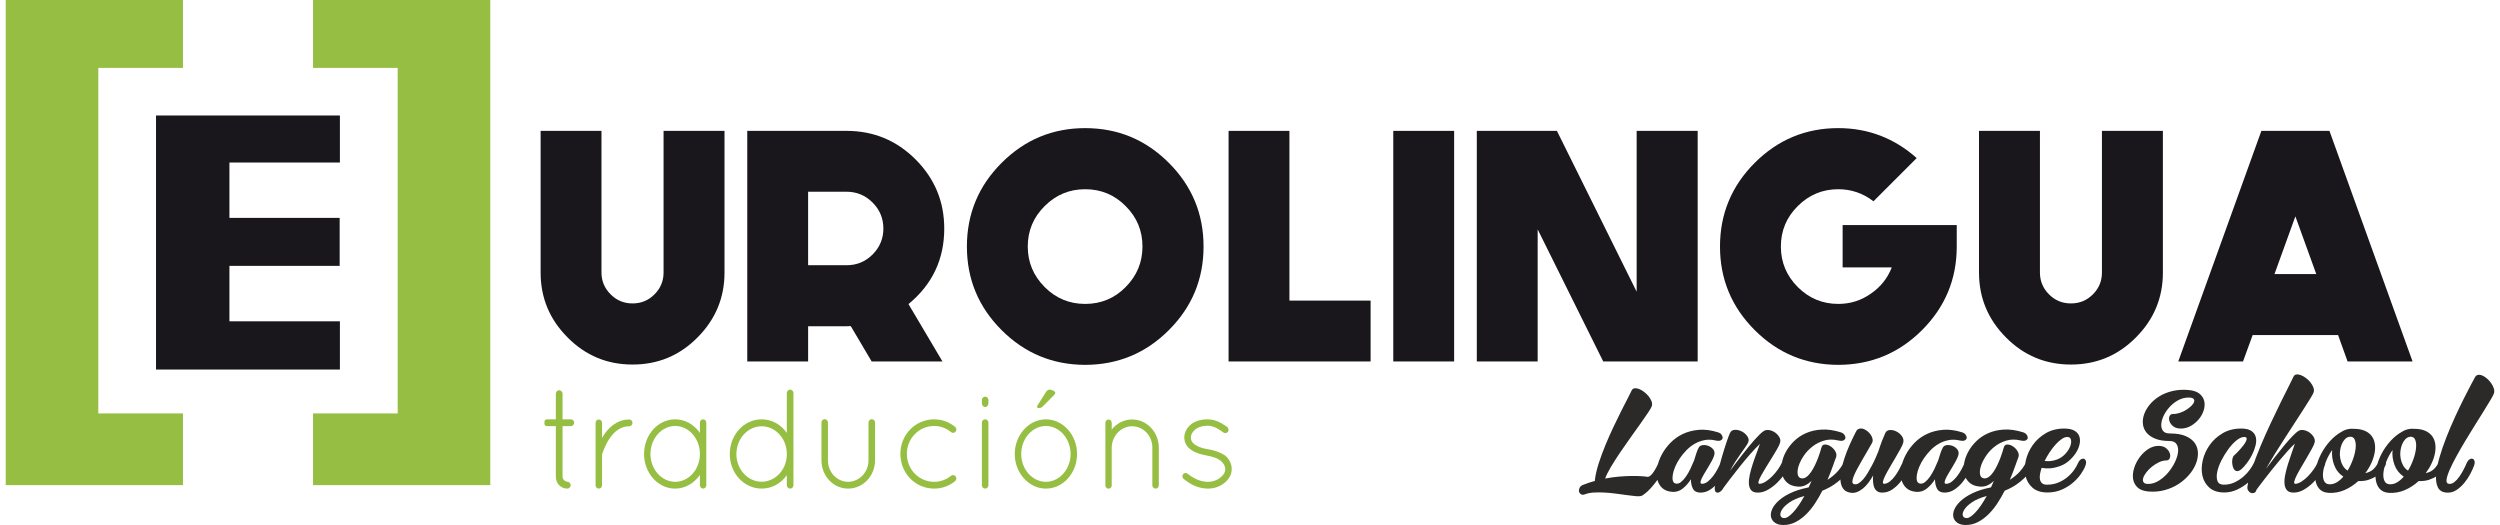 <?xml version="1.0" encoding="UTF-8"?>
<!DOCTYPE svg PUBLIC "-//W3C//DTD SVG 1.1//EN" "http://www.w3.org/Graphics/SVG/1.1/DTD/svg11.dtd">
<!-- Creator: CorelDRAW X8 -->
<svg xmlns="http://www.w3.org/2000/svg" xml:space="preserve" width="300px" height="63px" version="1.1" style="shape-rendering:geometricPrecision; text-rendering:geometricPrecision; image-rendering:optimizeQuality; fill-rule:evenodd; clip-rule:evenodd"
viewBox="0 0 168952 35643"
 xmlns:xlink="http://www.w3.org/1999/xlink">
 <defs>
  <style type="text/css">
   <![CDATA[
    .fil3 {fill:#19171C}
    .fil2 {fill:#96BE43}
    .fil4 {fill:#2B2A29;fill-rule:nonzero}
    .fil1 {fill:#19171C;fill-rule:nonzero}
    .fil0 {fill:#96BE43;fill-rule:nonzero}
   ]]>
  </style>
 </defs>
 <g id="Capa_x0020_1">
  <g id="_2032106816128">
   <path class="fil0" d="M38376 28469l-572 0 0 -1748c0,-115 -121,-231 -236,-231 -110,0 -220,116 -220,231l0 1748 -555 0c-220,0 -220,115 -220,230 0,116 0,231 220,231l555 0 0 3429c0,467 335,813 786,813 110,0 225,-116 225,-231 0,-115 -115,-236 -225,-236 -110,0 -330,-116 -330,-346l0 -3429 572 0c110,0 220,-116 220,-231 0,-115 -110,-231 -220,-231l0 1z"/>
   <path id="_1" class="fil0" d="M40046 32941c0,138 99,231 225,231 110,0 215,-93 215,-231l0 -2060c0,-22 0,-39 16,-77 66,-192 237,-676 539,-1099 307,-423 709,-764 1291,-764 121,0 220,-110 220,-231 0,-137 -99,-230 -220,-230 -857,0 -1445,593 -1786,1148 -27,39 -44,77 -61,116l0 -1033c0,-138 -104,-231 -214,-231 -126,0 -225,93 -225,231l0 4231 0 -1z"/>
   <path id="_2" class="fil0" d="M47343 28469c-115,0 -214,93 -214,230l0 693c-385,-561 -995,-923 -1682,-923 -1175,0 -2110,1066 -2110,2351 0,1286 935,2352 2110,2352 687,0 1297,-373 1682,-928l0 697c0,127 99,231 214,231 121,0 220,-104 220,-231l0 -4242c0,-137 -99,-230 -220,-230zm-1895 4242c-907,0 -1676,-836 -1676,-1891 0,-1055 769,-1901 1676,-1901 923,0 1681,846 1681,1901 0,1055 -758,1891 -1681,1891z"/>
   <path id="_3" class="fil0" d="M53030 32941c0,127 105,231 231,231 116,0 220,-104 220,-231l0 -2110 0 -99 0 -4049c0,-127 -104,-231 -220,-231 -126,0 -231,104 -231,231l0 2709c-390,-561 -1011,-923 -1708,-923 -1204,0 -2165,1055 -2165,2362 0,1286 961,2341 2165,2341 697,0 1318,-351 1708,-912l0 681zm-1708 -236c-940,0 -1715,-835 -1715,-1874 0,-1049 775,-1890 1715,-1890 917,0 1676,802 1708,1813l0 154c-32,1000 -791,1797 -1708,1797l0 0z"/>
   <path id="_4" class="fil0" d="M55382 31255l0 0c0,1055 803,1917 1808,1917l0 0c1017,0 1830,-863 1830,-1917l0 -2567 0 0c0,-132 -99,-230 -226,-230l0 0c-109,0 -219,98 -219,230l0 0 0 2567 0 0c0,807 -621,1450 -1385,1456l0 0c-758,-6 -1368,-649 -1368,-1456l0 -2567 0 0c0,-132 -99,-230 -220,-230l0 0c-121,0 -220,98 -220,230l0 2567 0 0z"/>
   <path id="_5" class="fil0" d="M63036 33172l0 0c0,0 0,0 0,0l0 0c533,0 1034,-192 1407,-500l0 0c110,-82 127,-231 44,-335l0 0c-71,-82 -198,-116 -302,-39l0 0 0 0c-319,259 -720,413 -1149,413l0 0c-1038,0 -1857,-841 -1857,-1902l0 0c0,-1033 819,-1890 1857,-1890l0 0c429,0 830,154 1149,423l0 0c104,77 231,50 302,-38l0 0c83,-105 66,-247 -27,-319l0 0c-390,-324 -890,-516 -1423,-516l0 0c-1275,0 -2297,1038 -2297,2340l0 0c0,1330 1022,2363 2297,2363l-1 0z"/>
   <path id="_6" class="fil0" d="M66273 32941l0 0c0,127 99,231 220,231l0 0c126,0 225,-104 225,-231l0 -4242 0 0c0,-137 -99,-230 -225,-230l0 0c-121,0 -220,93 -220,230l0 4242zm0 -5560l0 0c0,137 99,252 220,252l0 0c126,0 225,-115 225,-252l0 -220 0 0c0,-127 -99,-231 -225,-231l0 0c-121,0 -220,104 -220,231l0 220z"/>
   <path id="_7" class="fil0" d="M68504 30820c0,-1274 951,-2351 2115,-2351l0 0c1176,0 2116,1077 2116,2351l0 0c0,1281 -940,2352 -2116,2352l0 0c-1165,0 -2115,-1071 -2115,-2352l0 0zm439 0c0,1050 764,1891 1676,1891l0 0c912,0 1676,-841 1676,-1891l0 0c0,-1044 -764,-1901 -1676,-1901l0 0c-912,0 -1676,857 -1676,1901l0 0zm1193 -3121c121,0 187,-16 291,-126l731 -737c55,-60 99,-115 99,-175 0,-83 -209,-209 -379,-209 -110,0 -182,55 -258,170l-566 896c-17,27 -33,66 -33,104 0,50 55,88 115,88l0 -11 0 0z"/>
   <path id="_8" class="fil0" d="M77845 32941c0,138 105,231 220,231 121,0 220,-93 220,-231l0 -2555c0,-1044 -813,-1907 -1813,-1907 -555,0 -1055,270 -1385,682l0 -451c0,-126 -93,-231 -209,-231 -126,0 -220,105 -220,231l0 1599 0 77 0 2555 0 61c0,0 11,11 11,16 0,11 0,22 6,33 27,55 82,105 148,121l55 0c61,0 127,-27 165,-82 28,-33 33,-72 44,-110l0 -39 0 -2555c17,-796 627,-1445 1385,-1445 764,0 1374,649 1374,1445l0 2555 -1 0z"/>
   <path id="_9" class="fil0" d="M79961 32502l0 0c368,308 928,665 1648,670l0 0c439,0 802,-132 1115,-373l0 0c302,-242 511,-555 511,-951l0 0c0,-396 -209,-758 -506,-962l0 0c-307,-181 -653,-313 -1082,-384l-16 0 0 0c-412,-66 -715,-182 -912,-325l0 0c-176,-142 -259,-280 -259,-472l0 0c0,-192 105,-385 286,-539l0 0c192,-159 484,-263 846,-263l0 0c440,0 764,236 1094,467l0 0c98,66 236,38 302,-66l0 0c60,-104 38,-247 -66,-324l0 0c-346,-231 -753,-511 -1330,-511l0 0c-455,0 -829,126 -1093,318l0 0c-280,220 -484,544 -484,918l0 0c0,368 204,676 484,846l0 0c258,192 610,291 1011,368l22 6 0 0c434,77 753,192 945,346l0 0c225,203 308,357 319,577l0 0c0,214 -121,423 -336,577l0 0c-203,170 -505,286 -851,286l0 0c-561,0 -1055,-302 -1363,-544l0 0c-104,-88 -236,-66 -313,27l0 0c-71,99 -60,220 28,308l0 0z"/>
   <path class="fil1" d="M42557 24749c-1725,0 -3192,-610 -4407,-1836 -1225,-1225 -1835,-2692 -1835,-4407l0 -9621 4132 0 0 9621c0,572 209,1072 627,1484 406,407 901,610 1483,610 583,0 1077,-203 1484,-610 412,-412 621,-912 621,-1484l0 -9621 4138 0 0 9621c0,1715 -616,3182 -1836,4407 -1214,1226 -2681,1836 -4407,1836z"/>
   <path id="_1_0" class="fil1" d="M54476 18007l0 -4990 2610 0c692,0 1280,247 1769,737 484,483 731,1077 731,1763 0,687 -247,1270 -731,1759 -489,489 -1077,731 -1769,731l-2610 0zm9242 -2490c0,-1829 -649,-3395 -1945,-4692 -1291,-1291 -2852,-1940 -4687,-1940l-6742 0 0 15655 4132 0 0 -2390 2610 0c71,0 170,-6 285,-11l1418 2401 4808 0 -2308 -3896c1616,-1329 2429,-3038 2429,-5126l0 -1z"/>
   <path id="_2_1" class="fil1" d="M73284 12847c-1071,0 -1983,379 -2747,1143 -764,758 -1149,1670 -1149,2747 0,1072 385,1984 1149,2753 764,764 1676,1143 2747,1143 1078,0 1995,-379 2748,-1143 764,-769 1143,-1681 1143,-2753 0,-1077 -379,-1989 -1143,-2747 -753,-764 -1670,-1143 -2748,-1143zm0 11924c-2208,-6 -4099,-786 -5670,-2358 -1572,-1571 -2358,-3462 -2358,-5676 0,-2214 786,-4110 2358,-5681 1571,-1572 3462,-2358 5670,-2358 2220,0 4111,786 5682,2358 1572,1571 2357,3467 2357,5681 0,2215 -785,4105 -2357,5676 -1571,1572 -3462,2352 -5682,2358z"/>
   <polygon id="_3_2" class="fil1" points="83021,8885 83021,24540 92664,24540 92664,20408 87153,20408 87153,8885 "/>
   <polygon id="_4_3" class="fil1" points="94203,24540 98335,24540 98335,8885 94203,8885 "/>
   <polygon id="_5_4" class="fil1" points="110726,8885 110726,19803 105313,8885 99874,8885 99874,24540 104006,24540 104006,15572 108457,24540 114869,24540 114869,8885 "/>
   <path id="_6_5" class="fil1" d="M124710 15281l0 2874 3336 0c-286,736 -759,1330 -1418,1780 -659,467 -1396,698 -2214,698 -1066,0 -1984,-379 -2748,-1143 -764,-769 -1148,-1681 -1148,-2753 0,-1077 384,-1989 1148,-2747 764,-764 1682,-1143 2748,-1143 890,0 1681,275 2390,819l2934 -2934c-1517,-1352 -3297,-2034 -5324,-2034 -2209,0 -4100,786 -5671,2358 -1572,1571 -2358,3467 -2358,5681 0,2215 786,4105 2358,5676 1571,1572 3462,2352 5671,2358 2219,-6 4115,-786 5687,-2358 1571,-1571 2357,-3461 2357,-5676l0 -1456 -7748 0 0 0z"/>
   <path id="_7_6" class="fil1" d="M140211 24749c-1725,0 -3193,-610 -4407,-1836 -1220,-1225 -1835,-2692 -1835,-4407l0 -9621 4137 0 0 9621c0,572 209,1072 621,1484 407,407 901,610 1484,610 582,0 1077,-203 1484,-610 417,-412 620,-912 620,-1484l0 -9621 4138 0 0 9621c0,1715 -610,3182 -1835,4407 -1215,1226 -2682,1836 -4407,1836z"/>
   <path id="_8_7" class="fil1" d="M153140 8885l-5643 15655 4396 0 654 -1791 5802 0 643 1791 4412 0 -5643 -15655 -4621 0zm2308 5803l1418 3917 -2836 0 1418 -3917 0 0z"/>
   <g id="_2570202237680">
    <polygon class="fil2" points="12034,0 0,0 0,32936 12034,32936 12034,28068 6286,28068 6286,4610 12034,4610 "/>
    <polygon class="fil2" points="20864,0 32898,0 32898,32936 20864,32936 20864,28068 26611,28068 26611,4610 20864,4610 "/>
   </g>
   <polygon class="fil3" points="10204,7841 10204,25089 22688,25089 22688,21814 15188,21814 15188,18050 22672,18050 22672,14792 15188,14792 15188,11034 22688,11034 22688,7841 "/>
  </g>
  <g id="_2032073235408">
   <path class="fil4" d="M112210 31431c52,-108 114,-183 188,-226 74,-42 141,-56 200,-42 60,14 104,59 133,136 28,77 16,181 -35,311 -45,114 -119,260 -221,439 -103,179 -221,363 -354,550 -134,188 -277,367 -431,537 -153,171 -298,304 -434,401 -86,74 -162,119 -230,136 -86,23 -217,26 -393,9 -176,-17 -376,-41 -601,-73 -224,-31 -467,-64 -729,-98 -261,-34 -518,-58 -771,-72 -253,-14 -495,-14 -725,0 -230,14 -430,55 -601,123 -102,40 -189,38 -260,-8 -71,-45 -115,-108 -132,-187 -17,-80 -4,-164 38,-252 43,-88 124,-155 243,-200 131,-51 263,-100 397,-145 133,-46 266,-86 396,-120 0,-51 3,-90 9,-119 45,-335 133,-705 264,-1108 131,-404 283,-814 456,-1232 173,-418 357,-830 550,-1236 193,-407 374,-776 541,-1108 168,-333 313,-616 435,-849 122,-233 201,-389 234,-468 40,-97 107,-153 201,-167 94,-14 196,0 307,43 111,43 224,108 341,196 116,88 219,186 307,294 88,108 155,220 200,337 45,116 54,226 26,328 -23,80 -106,226 -248,439 -142,213 -316,466 -524,759 -207,292 -435,611 -682,955 -247,343 -484,684 -712,1023 -227,338 -432,659 -614,963 -181,304 -312,567 -392,788 330,-62 650,-106 959,-132 310,-25 593,-40 849,-42 255,-3 478,2 669,17 190,14 337,29 439,47l8 -9c51,-6 111,-40 179,-102 63,-57 137,-149 222,-277 85,-128 185,-314 298,-559zm2720 -1023c51,-108 142,-170 273,-187 130,-17 262,0 396,51 133,51 243,131 328,239 85,108 108,238 68,392 -28,102 -79,223 -153,362 -74,139 -155,281 -243,426 -88,145 -175,289 -260,431 -85,142 -154,268 -205,379 -51,111 -75,198 -72,260 3,63 47,91 132,85 131,-11 257,-66 379,-166 123,-99 238,-220 346,-362 108,-142 204,-293 289,-452 86,-159 154,-301 205,-426 57,-125 124,-210 200,-256 77,-45 147,-57 209,-34 63,23 105,77 128,162 23,85 6,199 -51,341 -51,142 -132,315 -243,520 -111,205 -244,401 -401,588 -156,188 -335,348 -537,482 -202,133 -422,200 -660,200 -245,0 -414,-87 -508,-260 -93,-173 -140,-388 -140,-643 -159,250 -345,460 -559,630 -213,171 -453,245 -720,222 -290,-23 -517,-114 -682,-273 -165,-159 -274,-358 -328,-597 -54,-238 -54,-502 0,-792 54,-290 156,-577 307,-861 150,-285 346,-552 588,-802 242,-250 524,-452 848,-605 324,-153 686,-247 1087,-281 401,-34 834,23 1300,170 108,34 189,90 243,166 54,77 77,150 68,218 -8,68 -51,122 -128,162 -76,40 -191,42 -345,8 -261,-62 -511,-71 -750,-25 -239,45 -462,128 -669,247 -208,119 -397,267 -567,443 -171,176 -321,361 -452,554 -131,194 -236,387 -315,580 -80,193 -133,371 -158,533 -26,162 -23,297 8,405 32,108 98,170 201,187 119,23 236,-11 349,-102 114,-91 225,-213 333,-367 108,-153 209,-328 302,-524 94,-196 178,-385 252,-567 51,-182 104,-349 158,-503 53,-153 103,-272 149,-358zm2131 -1006c62,-142 175,-216 337,-221 162,-6 321,32 477,115 156,82 281,194 375,337 94,142 107,284 38,426 -45,91 -113,200 -204,328 -91,128 -193,273 -307,435 -114,162 -233,339 -358,533 -125,193 -244,397 -358,613 119,-159 249,-331 388,-515 139,-185 281,-370 426,-554 145,-185 290,-367 435,-546 145,-179 284,-343 418,-490 133,-148 255,-276 366,-384 111,-108 206,-184 286,-230 102,-57 223,-72 362,-47 139,26 268,81 388,166 119,86 214,189 285,311 71,123 87,249 47,380 -28,102 -94,243 -196,422 -102,179 -218,374 -349,584 -131,210 -263,423 -397,639 -133,216 -247,409 -341,580 -93,170 -153,308 -179,413 -25,105 5,155 90,149 131,-11 271,-66 422,-166 150,-99 295,-220 435,-362 139,-142 264,-293 375,-452 111,-159 194,-301 251,-426 51,-125 117,-210 196,-256 80,-45 149,-57 209,-34 60,23 101,77 124,162 22,85 8,199 -43,341 -57,142 -153,315 -290,520 -136,205 -300,401 -490,588 -190,188 -399,348 -626,482 -228,133 -461,200 -700,200 -210,0 -360,-54 -451,-162 -91,-108 -142,-253 -154,-435 -11,-181 9,-387 60,-618 51,-230 116,-467 196,-711 79,-245 165,-486 256,-725 91,-239 170,-457 238,-657 -199,188 -420,421 -665,700 -244,278 -481,562 -711,852 -230,290 -444,563 -640,818 -196,256 -345,455 -447,597 -52,102 -115,185 -192,247 -77,63 -148,96 -213,98 -66,3 -118,-25 -158,-85 -40,-60 -51,-160 -34,-302 40,-268 102,-580 187,-938 86,-358 180,-713 282,-1066 102,-352 203,-677 303,-976 99,-298 183,-524 251,-678zm6206 1006c34,-153 115,-230 243,-230 128,0 257,43 388,128 131,85 237,199 320,341 82,142 95,284 38,426 -23,51 -51,125 -85,222 -34,96 -74,210 -120,341 -45,131 -99,275 -162,435 -62,159 -130,326 -204,503 261,-165 481,-346 661,-542 178,-196 316,-393 413,-592 51,-108 114,-181 188,-218 73,-36 140,-44 200,-21 60,23 104,70 132,141 28,71 23,158 -17,260 -46,113 -114,243 -205,388 -91,145 -213,294 -366,447 -154,154 -341,307 -563,461 -222,153 -486,292 -793,417 -147,290 -312,574 -494,853 -182,278 -384,527 -605,746 -222,218 -461,395 -717,528 -255,134 -531,201 -826,201 -239,0 -429,-50 -572,-150 -142,-99 -231,-227 -268,-383 -37,-156 -16,-330 64,-520 80,-191 220,-381 422,-571 202,-191 469,-367 801,-529 333,-162 735,-291 1206,-388 18,0 37,-6 60,-17 34,-68 67,-139 98,-213 31,-74 64,-151 98,-230 -131,131 -274,233 -430,307 -157,74 -331,102 -525,85 -290,-23 -520,-108 -690,-256 -171,-147 -287,-334 -350,-558 -62,-225 -72,-470 -30,-738 43,-267 134,-531 273,-792 140,-262 324,-506 554,-733 231,-228 503,-411 819,-550 315,-140 672,-221 1070,-243 398,-23 829,40 1296,187 107,34 188,90 242,166 54,77 77,150 69,218 -9,68 -51,122 -128,162 -77,40 -192,42 -346,8 -352,-85 -676,-83 -971,5 -296,88 -560,223 -793,405 -233,181 -429,390 -588,626 -159,236 -275,463 -346,682 -71,219 -93,408 -68,567 26,159 104,253 235,281 125,23 244,-7 358,-89 113,-82 218,-195 315,-337 97,-142 186,-300 269,-473 82,-173 153,-340 213,-499 59,-159 108,-300 145,-422 37,-122 58,-197 64,-226 5,-5 8,-11 8,-17zm-2506 4766c147,0 344,-129 588,-388 244,-259 500,-630 767,-1113 -415,114 -746,255 -993,422 -247,168 -422,333 -524,495 -102,162 -138,299 -107,413 32,114 121,171 269,171zm6837 -5755c62,-142 169,-217 319,-225 151,-9 302,25 452,102 151,77 274,185 371,324 97,139 125,285 85,439 -28,102 -92,243 -192,422 -99,179 -210,374 -332,584 -122,210 -247,423 -375,639 -128,216 -234,409 -320,580 -85,170 -138,308 -158,413 -19,105 13,155 99,149 130,-11 257,-66 379,-166 122,-99 236,-220 341,-362 105,-142 200,-293 285,-452 86,-159 157,-301 213,-426 57,-125 124,-210 201,-256 77,-45 146,-57 209,-34 62,23 105,77 128,162 22,85 5,199 -51,341 -57,142 -141,315 -252,520 -111,205 -244,401 -401,588 -156,188 -335,348 -537,482 -201,133 -422,200 -660,200 -137,0 -249,-30 -337,-89 -88,-60 -155,-141 -200,-243 -46,-102 -74,-225 -86,-367 -11,-142 -11,-295 0,-460 -96,170 -203,334 -319,490 -117,156 -242,288 -375,396 -134,108 -275,189 -422,243 -148,54 -302,64 -461,30 -204,-40 -356,-129 -456,-268 -99,-140 -159,-313 -179,-520 -20,-208 -4,-445 47,-712 51,-267 125,-547 222,-840 96,-293 213,-592 349,-899 137,-307 282,-608 435,-904 51,-102 121,-166 209,-192 88,-25 179,-24 273,5 93,28 187,79 281,153 94,74 172,156 234,247 63,91 104,186 124,286 20,99 10,189 -30,268 -102,182 -213,374 -332,576 -120,201 -236,402 -350,601 -113,199 -220,391 -320,575 -99,185 -179,350 -238,495 -60,145 -93,267 -98,366 -6,100 28,161 102,184 97,34 199,19 307,-43 108,-63 216,-156 324,-281 108,-125 213,-273 315,-444 103,-170 199,-342 290,-516 91,-173 172,-340 243,-503 71,-162 129,-299 175,-413 91,-284 180,-538 268,-763 88,-224 155,-385 201,-482zm3904 989c51,-108 142,-170 273,-187 131,-17 263,0 396,51 134,51 243,131 328,239 86,108 108,238 69,392 -29,102 -80,223 -154,362 -74,139 -155,281 -243,426 -88,145 -174,289 -260,431 -85,142 -153,268 -204,379 -52,111 -76,198 -73,260 3,63 47,91 132,85 131,-11 258,-66 380,-166 122,-99 237,-220 345,-362 108,-142 204,-293 290,-452 85,-159 153,-301 204,-426 57,-125 124,-210 201,-256 76,-45 146,-57 209,-34 62,23 105,77 127,162 23,85 6,199 -51,341 -51,142 -132,315 -243,520 -111,205 -244,401 -400,588 -157,188 -336,348 -537,482 -202,133 -423,200 -661,200 -244,0 -413,-87 -507,-260 -94,-173 -141,-388 -141,-643 -159,250 -345,460 -558,630 -214,171 -454,245 -721,222 -290,-23 -517,-114 -682,-273 -165,-159 -274,-358 -328,-597 -54,-238 -54,-502 0,-792 54,-290 156,-577 307,-861 151,-285 347,-552 588,-802 242,-250 524,-452 849,-605 323,-153 686,-247 1086,-281 401,-34 834,23 1300,170 108,34 189,90 243,166 54,77 77,150 69,218 -9,68 -52,122 -128,162 -77,40 -192,42 -346,8 -261,-62 -511,-71 -750,-25 -238,45 -462,128 -669,247 -207,119 -396,267 -567,443 -170,176 -321,361 -452,554 -130,194 -235,387 -315,580 -80,193 -132,371 -158,533 -25,162 -22,297 9,405 31,108 98,170 200,187 119,23 236,-11 349,-102 114,-91 225,-213 333,-367 108,-153 209,-328 303,-524 93,-196 177,-385 251,-567 51,-182 104,-349 158,-503 54,-153 104,-272 149,-358zm4143 0c34,-153 115,-230 243,-230 128,0 257,43 388,128 131,85 237,199 320,341 82,142 95,284 38,426 -23,51 -51,125 -85,222 -34,96 -74,210 -120,341 -45,131 -99,275 -162,435 -62,159 -130,326 -204,503 261,-165 481,-346 661,-542 178,-196 316,-393 413,-592 51,-108 114,-181 188,-218 73,-36 140,-44 200,-21 60,23 104,70 132,141 28,71 23,158 -17,260 -46,113 -114,243 -205,388 -91,145 -213,294 -366,447 -154,154 -341,307 -563,461 -222,153 -486,292 -793,417 -147,290 -312,574 -494,853 -182,278 -384,527 -605,746 -222,218 -461,395 -717,528 -255,134 -531,201 -826,201 -239,0 -429,-50 -572,-150 -142,-99 -231,-227 -268,-383 -37,-156 -16,-330 64,-520 80,-191 220,-381 422,-571 202,-191 469,-367 801,-529 333,-162 735,-291 1206,-388 18,0 37,-6 60,-17 34,-68 67,-139 98,-213 31,-74 64,-151 98,-230 -131,131 -274,233 -430,307 -157,74 -331,102 -525,85 -290,-23 -520,-108 -690,-256 -171,-147 -287,-334 -350,-558 -62,-225 -72,-470 -30,-738 43,-267 134,-531 273,-792 140,-262 324,-506 554,-733 231,-228 503,-411 819,-550 315,-140 672,-221 1070,-243 398,-23 829,40 1296,187 107,34 189,90 242,166 54,77 77,150 69,218 -9,68 -51,122 -128,162 -77,40 -192,42 -345,8 -353,-85 -677,-83 -972,5 -296,88 -560,223 -793,405 -233,181 -429,390 -588,626 -159,236 -275,463 -346,682 -71,219 -93,408 -68,567 26,159 104,253 235,281 125,23 244,-7 358,-89 113,-82 218,-195 315,-337 97,-142 186,-300 269,-473 82,-173 153,-340 213,-499 59,-159 108,-300 145,-422 37,-122 58,-197 64,-226 5,-5 8,-11 8,-17zm-2506 4766c147,0 344,-129 588,-388 244,-259 500,-630 767,-1113 -415,114 -746,255 -993,422 -247,168 -422,333 -524,495 -102,162 -138,299 -107,413 32,114 121,171 269,171zm6325 -3530c-278,97 -519,148 -720,154 -202,6 -377,-6 -524,-34 -52,153 -88,300 -111,439 -23,139 -22,261 4,366 26,106 75,188 149,248 74,59 179,89 316,89 301,0 571,-53 809,-158 239,-105 447,-234 623,-388 176,-153 321,-314 435,-481 113,-168 196,-314 247,-439 57,-125 123,-210 200,-256 77,-45 147,-57 209,-34 62,23 105,77 128,162 23,85 6,199 -51,341 -51,142 -147,315 -286,520 -139,205 -317,401 -533,588 -216,188 -470,347 -763,478 -292,130 -621,196 -984,196 -427,0 -762,-107 -1006,-320 -245,-213 -404,-482 -478,-806 -74,-324 -68,-672 17,-1044 86,-372 242,-720 469,-1044 228,-324 522,-593 883,-806 361,-213 780,-320 1257,-320 313,0 551,53 716,158 165,105 271,240 320,405 48,165 47,348 -4,550 -52,202 -141,396 -269,584 -128,188 -283,358 -465,512 -182,153 -378,267 -588,340zm-187 -451c216,-86 400,-212 554,-380 153,-167 263,-336 328,-507 65,-171 84,-320 55,-447 -28,-128 -113,-192 -255,-192 -114,0 -239,47 -376,140 -136,94 -274,218 -413,371 -139,154 -273,327 -401,520 -127,193 -243,392 -345,597 114,17 243,20 388,9 145,-12 300,-49 465,-111zm7859 -3086c160,0 319,-27 478,-81 159,-54 305,-124 439,-209 133,-85 247,-175 341,-269 94,-94 153,-183 179,-268 25,-86 10,-155 -47,-209 -57,-54 -168,-81 -332,-81 -245,0 -476,60 -695,179 -219,119 -412,270 -580,452 -168,182 -303,378 -405,588 -102,210 -159,406 -170,588 -12,182 27,333 115,452 88,119 243,179 464,179 444,0 803,60 1079,179 275,119 481,277 618,473 136,196 207,419 213,669 6,250 -43,502 -145,755 -102,253 -256,498 -460,737 -205,239 -447,448 -725,627 -278,179 -591,315 -938,409 -347,94 -716,123 -1108,90 -330,-29 -577,-126 -742,-290 -164,-165 -261,-363 -289,-593 -29,-230 0,-474 85,-733 85,-259 209,-497 371,-716 162,-219 353,-401 575,-546 222,-145 455,-217 699,-217 216,0 387,51 511,153 126,103 209,216 252,341 43,125 43,239 0,341 -43,103 -121,154 -234,154 -160,0 -323,40 -491,119 -167,80 -325,178 -473,294 -147,117 -275,245 -383,384 -108,139 -181,267 -218,384 -37,116 -31,214 17,294 49,79 155,119 320,119 244,0 483,-73 716,-217 233,-145 442,-326 627,-542 184,-216 338,-449 460,-699 122,-250 196,-483 222,-699 25,-216 -7,-396 -98,-541 -91,-145 -253,-218 -486,-218 -392,0 -718,-53 -976,-162 -259,-107 -456,-248 -593,-422 -136,-173 -214,-369 -234,-588 -20,-219 11,-440 94,-665 82,-224 211,-441 387,-652 177,-210 393,-393 648,-550 256,-156 550,-274 883,-353 332,-80 694,-103 1087,-69 329,29 579,114 750,256 170,142 277,310 319,503 43,193 30,399 -38,618 -68,219 -178,419 -328,601 -151,182 -331,334 -541,456 -211,122 -438,183 -682,183 -222,0 -396,-51 -520,-153 -126,-102 -209,-216 -252,-341 -43,-125 -43,-239 0,-341 43,-102 121,-153 234,-153z"/>
   <path class="fil4" d="M151765 29095c313,0 547,56 704,167 156,111 254,251 294,422 40,170 32,361 -22,571 -53,210 -132,418 -234,622 -102,205 -219,392 -350,563 -130,170 -249,304 -358,400 -113,97 -210,145 -289,145 -80,0 -145,-28 -196,-85 -52,-57 -90,-133 -115,-230 -26,-97 -40,-193 -43,-290 -3,-96 7,-187 30,-273 22,-85 54,-145 93,-179 40,-34 98,-89 175,-166 77,-77 156,-160 239,-251 82,-91 162,-188 239,-290 76,-102 133,-193 170,-273 37,-80 48,-146 34,-200 -14,-54 -67,-81 -157,-81 -165,0 -344,79 -538,238 -193,159 -378,360 -554,601 -176,242 -334,502 -473,780 -139,279 -231,539 -277,780 -45,242 -37,442 26,601 62,160 207,239 434,239 262,0 504,-53 725,-158 222,-105 421,-234 597,-388 176,-153 324,-314 443,-481 119,-168 208,-314 264,-439 51,-125 117,-210 196,-256 80,-45 150,-57 209,-34 60,23 101,77 124,162 23,85 9,199 -43,341 -57,142 -160,315 -311,520 -150,205 -337,401 -558,588 -222,188 -471,347 -746,478 -276,130 -567,196 -874,196 -426,0 -762,-107 -1006,-320 -244,-213 -403,-482 -477,-806 -74,-324 -68,-672 17,-1044 85,-372 241,-720 469,-1044 227,-324 521,-593 882,-806 361,-213 780,-320 1257,-320zm3547 -3503c39,-97 106,-152 200,-167 94,-14 196,0 307,43 111,43 224,107 341,192 116,85 219,183 307,294 88,111 155,225 200,341 46,117 54,226 26,328 -17,63 -86,192 -205,388 -119,196 -268,434 -447,712 -179,278 -381,591 -606,938 -224,346 -454,702 -690,1065 -236,364 -466,728 -691,1091 -224,364 -425,702 -601,1015 176,-239 371,-496 584,-772 213,-275 422,-537 627,-784 204,-247 395,-463 571,-648 176,-184 321,-311 435,-379 96,-57 214,-72 354,-47 139,26 268,81 387,166 120,86 215,189 286,311 71,123 90,249 55,380 -28,102 -92,243 -191,422 -100,179 -211,374 -333,584 -122,210 -247,423 -375,639 -128,216 -234,409 -320,580 -85,170 -139,308 -162,413 -22,105 9,155 94,149 131,-11 272,-66 422,-166 151,-99 294,-220 431,-362 136,-142 261,-293 375,-452 113,-159 196,-301 247,-426 57,-125 124,-210 200,-256 77,-45 147,-57 209,-34 63,23 105,77 128,162 23,85 6,199 -51,341 -51,142 -145,315 -281,520 -137,205 -300,401 -491,588 -190,188 -399,348 -626,482 -228,133 -461,200 -699,200 -211,0 -363,-55 -456,-166 -94,-111 -148,-257 -162,-439 -14,-182 2,-389 51,-622 48,-234 111,-472 187,-716 77,-245 158,-488 243,-729 86,-242 159,-459 222,-652 -148,136 -310,302 -486,498 -176,196 -355,402 -537,618 -182,216 -359,434 -533,652 -173,219 -332,421 -477,606 -145,184 -267,345 -367,481 -99,137 -169,230 -209,282 -22,102 -71,169 -145,200 -73,31 -147,34 -221,8 -74,-25 -138,-78 -192,-157 -54,-80 -70,-182 -47,-307 46,-335 149,-740 311,-1215 162,-474 353,-973 571,-1496 219,-523 452,-1047 700,-1573 247,-526 478,-1007 694,-1445 216,-437 401,-807 554,-1108 154,-301 248,-492 282,-571zm3785 3529c62,-6 116,-10 162,-13 45,-2 91,-1 136,5 307,0 561,44 763,132 202,88 360,209 473,362 114,153 185,331 213,533 29,202 22,413 -21,635 -43,222 -118,449 -226,682 -108,233 -241,454 -401,665 216,-46 390,-127 520,-243 131,-117 239,-257 324,-422 52,-102 115,-173 192,-213 77,-40 148,-51 213,-34 66,17 113,59 141,128 28,68 20,156 -26,264 -45,113 -119,234 -221,362 -103,128 -230,245 -384,350 -153,105 -332,191 -537,260 -204,68 -437,96 -699,85 -278,256 -590,459 -934,610 -343,150 -706,214 -1086,191 -273,-17 -482,-108 -627,-273 -145,-164 -234,-373 -268,-626 -35,-253 -16,-534 55,-844 71,-310 186,-617 345,-921 159,-304 361,-591 605,-861 245,-270 520,-487 827,-652 131,-79 285,-133 461,-162zm-103 2830c148,-244 270,-503 367,-776 97,-272 156,-524 179,-754 23,-230 3,-419 -60,-567 -62,-148 -176,-216 -341,-204 -125,17 -233,72 -324,166 -90,94 -164,210 -221,349 -57,140 -96,293 -115,461 -20,167 -14,335 17,503 31,167 86,324 166,469 80,144 190,262 332,353zm-1048 -1398c-171,239 -310,495 -418,767 -108,273 -175,525 -200,755 -26,230 -3,422 68,575 71,154 200,230 388,230 165,0 325,-46 481,-140 157,-94 303,-220 440,-380 -296,-198 -505,-464 -627,-796 -122,-333 -166,-670 -132,-1011zm5251 -1432c63,-6 117,-10 162,-13 46,-2 91,-1 136,5 307,0 562,44 764,132 201,88 359,209 473,362 113,153 184,331 213,533 28,202 21,413 -22,635 -42,222 -117,449 -226,682 -107,233 -241,454 -400,665 216,-46 389,-127 520,-243 131,-117 238,-257 324,-422 51,-102 115,-173 192,-213 76,-40 147,-51 213,-34 65,17 112,59 140,128 29,68 20,156 -25,264 -46,113 -119,234 -222,362 -102,128 -230,245 -384,350 -153,105 -332,191 -536,260 -205,68 -438,96 -700,85 -278,256 -589,459 -933,610 -344,150 -706,214 -1087,191 -273,-17 -482,-108 -627,-273 -144,-164 -234,-373 -268,-626 -34,-253 -16,-534 55,-844 71,-310 186,-617 346,-921 159,-304 361,-591 605,-861 244,-270 520,-487 827,-652 131,-79 284,-133 460,-162zm-102 2830c148,-244 270,-503 366,-776 97,-272 157,-524 179,-754 23,-230 3,-419 -59,-567 -63,-148 -176,-216 -341,-204 -125,17 -233,72 -324,166 -91,94 -165,210 -222,349 -57,140 -95,293 -115,461 -20,167 -14,335 17,503 31,167 87,324 166,469 80,144 191,262 333,353zm-1049 -1398c-170,239 -309,495 -417,767 -108,273 -175,525 -201,755 -25,230 -3,422 68,575 72,154 201,230 388,230 165,0 326,-46 482,-140 156,-94 303,-220 439,-380 -295,-198 -504,-464 -627,-796 -122,-333 -166,-670 -132,-1011zm5592 -4936c52,-96 123,-152 214,-166 91,-14 189,1 294,47 105,45 210,114 315,205 105,91 198,193 277,307 80,113 140,230 179,349 40,119 46,230 17,333 -22,79 -96,224 -221,434 -125,211 -280,465 -465,763 -185,299 -388,624 -610,976 -221,353 -440,709 -656,1070 -216,361 -418,712 -605,1053 -188,341 -340,645 -456,912 -117,267 -186,486 -209,657 -23,170 26,267 145,289 125,23 250,-14 375,-110 125,-97 240,-221 345,-371 105,-151 202,-311 290,-482 88,-170 158,-318 209,-443 57,-125 124,-210 200,-256 77,-45 147,-57 209,-34 63,23 105,77 128,162 23,85 6,199 -51,341 -51,142 -132,318 -243,529 -111,210 -246,411 -405,605 -159,193 -338,355 -537,486 -199,130 -418,187 -657,170 -289,-17 -488,-135 -596,-354 -108,-218 -149,-501 -124,-848 26,-346 102,-741 230,-1185 128,-443 283,-896 465,-1359 182,-464 378,-924 588,-1382 210,-457 409,-873 597,-1248 187,-375 351,-692 490,-951 139,-259 229,-425 268,-499z"/>
  </g>
 </g>
</svg>
